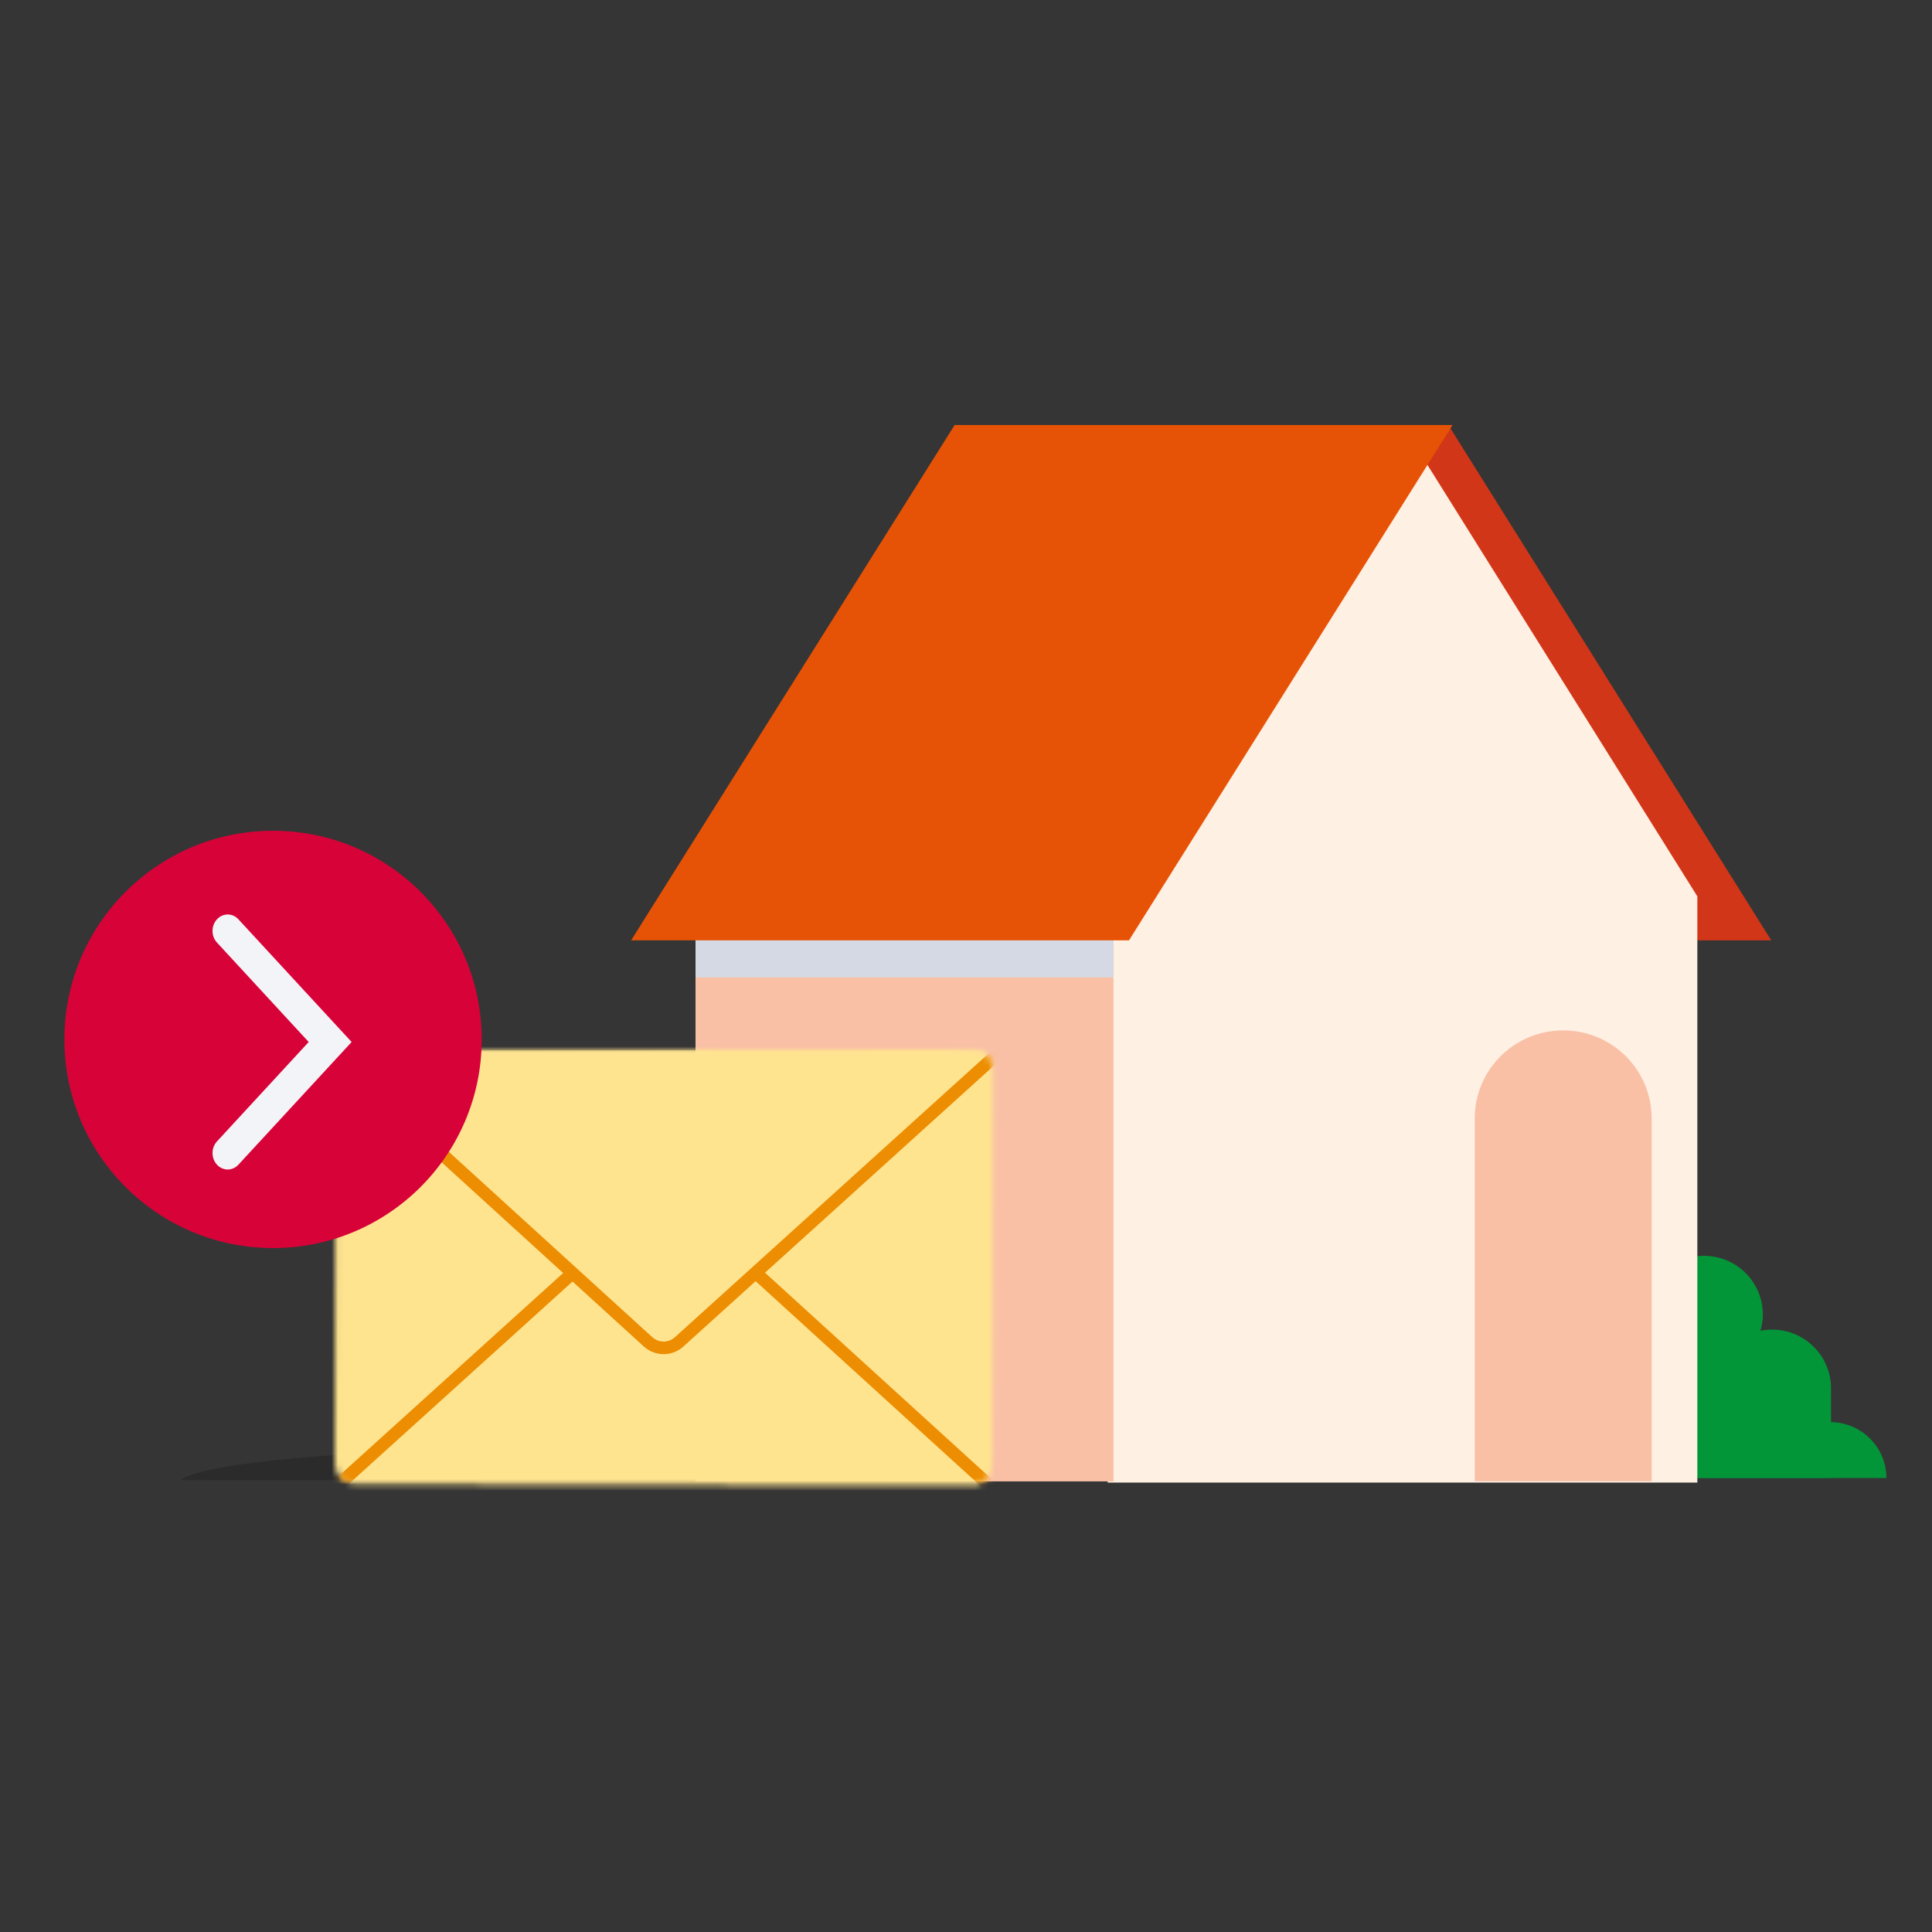 <svg width="300" height="300" viewBox="0 0 300 300" fill="none" xmlns="http://www.w3.org/2000/svg">
<rect x="0" y="0" width="300" height="300" fill="#333333" stroke="none"/>
<path fill-rule="evenodd" clip-rule="evenodd" d="M290.57 229.394C282.984 223.522 235.706 219 178.48 219C121.253 219 63.586 223.522 56 229.394H290.57Z" fill="#D4D9E3" style="mix-blend-mode:multiply"/>
<path fill-rule="evenodd" clip-rule="evenodd" d="M249 217.714C249 212.963 251.828 208.88 255.895 207.002C255.586 206.091 255.413 205.12 255.413 204.105C255.413 199.075 259.512 195 264.571 195C269.628 195 273.728 199.075 273.728 204.105C273.728 204.985 273.595 205.833 273.359 206.639C273.943 206.524 274.543 206.462 275.161 206.462C280.218 206.462 284.317 210.537 284.317 215.565C284.317 215.647 284.306 215.728 284.304 215.808H284.317V220.827C289.078 220.897 292.918 224.75 292.918 229.501H284.317V229.527H259.804V229.474C253.748 228.93 249 223.875 249 217.714Z" fill="#009537"/>
<path fill-rule="evenodd" clip-rule="evenodd" d="M183.472 146.014H275.036L224.903 66H160L183.472 146.014Z" fill="#D23416"/>
<path fill-rule="evenodd" clip-rule="evenodd" d="M172 230.212H263.562V139.184L217.781 66L172 139.184V230.212Z" fill="#FEF0E3"/>
<path fill-rule="evenodd" clip-rule="evenodd" d="M108 230.029H172.901V139H108V230.029Z" fill="#F9C0A5"/>
<path fill-rule="evenodd" clip-rule="evenodd" d="M108 151.766H172.901V139H108V151.766Z" fill="#D4D9E3" style="mix-blend-mode:multiply"/>
<path fill-rule="evenodd" clip-rule="evenodd" d="M98 146.014H175.312L225.542 66H148.232L98 146.014Z" fill="#E75204"/>
<path fill-rule="evenodd" clip-rule="evenodd" d="M242.732 160C235.149 160 229 166.113 229 173.652V230.003H256.465V173.652C256.465 166.113 250.316 160 242.732 160Z" fill="#F9C0A5"/>
<path fill-rule="evenodd" clip-rule="evenodd" d="M137.13 229.828C133.439 227.101 110.424 225 82.567 225C54.712 225 31.694 227.101 28 229.828H137.13Z" fill="black" fill-opacity="0.2" style="mix-blend-mode:multiply"/>
<mask id="mask0_2847_8524" style="mask-type:alpha" maskUnits="userSpaceOnUse" x="52" y="163" width="103" height="68">
<path fill-rule="evenodd" clip-rule="evenodd" d="M52.105 165.841L52 227.349C51.997 228.92 53.24 230.197 54.775 230.2L151.301 230.368C152.832 230.371 154.082 229.098 154.085 227.527L154.183 166.022C154.187 164.447 152.943 163.174 151.412 163.171L54.886 163C53.351 163 52.108 164.27 52.105 165.841Z" fill="white"/>
</mask>
<g mask="url(#mask0_2847_8524)">
<path fill-rule="evenodd" clip-rule="evenodd" d="M49.124 160L49 235.154L157.122 235.342L157.246 160.191L49.124 160Z" fill="#FFE48F"/>
</g>
<mask id="mask1_2847_8524" style="mask-type:alpha" maskUnits="userSpaceOnUse" x="52" y="163" width="103" height="68">
<path fill-rule="evenodd" clip-rule="evenodd" d="M52.105 165.841L52 227.349C51.997 228.92 53.24 230.197 54.775 230.2L151.301 230.368C152.832 230.371 154.082 229.098 154.085 227.527L154.183 166.022C154.187 164.447 152.943 163.174 151.412 163.171L54.886 163C53.351 163 52.108 164.27 52.105 165.841Z" fill="white"/>
</mask>
<g mask="url(#mask1_2847_8524)">
<path fill-rule="evenodd" clip-rule="evenodd" d="M155.611 232.476L105.609 186.943C104.232 185.686 102.151 185.686 100.77 186.939L51 231.966" fill="#FFE48F"/>
<path d="M155.611 232.476L105.609 186.943C104.232 185.686 102.151 185.686 100.77 186.939L51 231.966" stroke="#ED8C00" stroke-width="1.958"/>
</g>
<mask id="mask2_2847_8524" style="mask-type:alpha" maskUnits="userSpaceOnUse" x="52" y="163" width="103" height="68">
<path fill-rule="evenodd" clip-rule="evenodd" d="M52.105 165.841L52 227.349C51.997 228.92 53.24 230.197 54.775 230.2L151.301 230.368C152.832 230.371 154.082 229.098 154.085 227.527L154.183 166.022C154.187 164.447 152.943 163.174 151.412 163.171L54.886 163C53.351 163 52.108 164.27 52.105 165.841Z" fill="white"/>
</mask>
<g mask="url(#mask2_2847_8524)">
<path fill-rule="evenodd" clip-rule="evenodd" d="M155.611 163L105.459 208.362C104.075 209.612 101.997 209.605 100.619 208.349L51 163.147" fill="#FFE48F"/>
<path d="M155.611 163L105.459 208.362C104.075 209.612 101.997 209.605 100.619 208.349L51 163.147" stroke="#ED8C00" stroke-width="1.958"/>
</g>
<path fill-rule="evenodd" clip-rule="evenodd" d="M74.8 161.401C74.8 179.296 60.293 193.8 42.4 193.8C24.505 193.8 10 179.296 10 161.401C10 143.506 24.505 129 42.4 129C60.293 129 74.8 143.506 74.8 161.401Z" fill="#D70036"/>
<path fill-rule="evenodd" clip-rule="evenodd" d="M35.356 142C35.96 142 36.565 142.248 37.022 142.749L54.6 161.801L37.022 180.851C36.103 181.85 34.611 181.85 33.691 180.851C32.77 179.854 32.77 178.235 33.691 177.238L47.934 161.801L33.691 146.361C32.77 145.363 32.77 143.748 33.691 142.749C34.149 142.248 34.753 142 35.356 142Z" fill="#F3F4F7"/>
<rect opacity="0.01" width="300" height="300" fill="white"/>
</svg>
